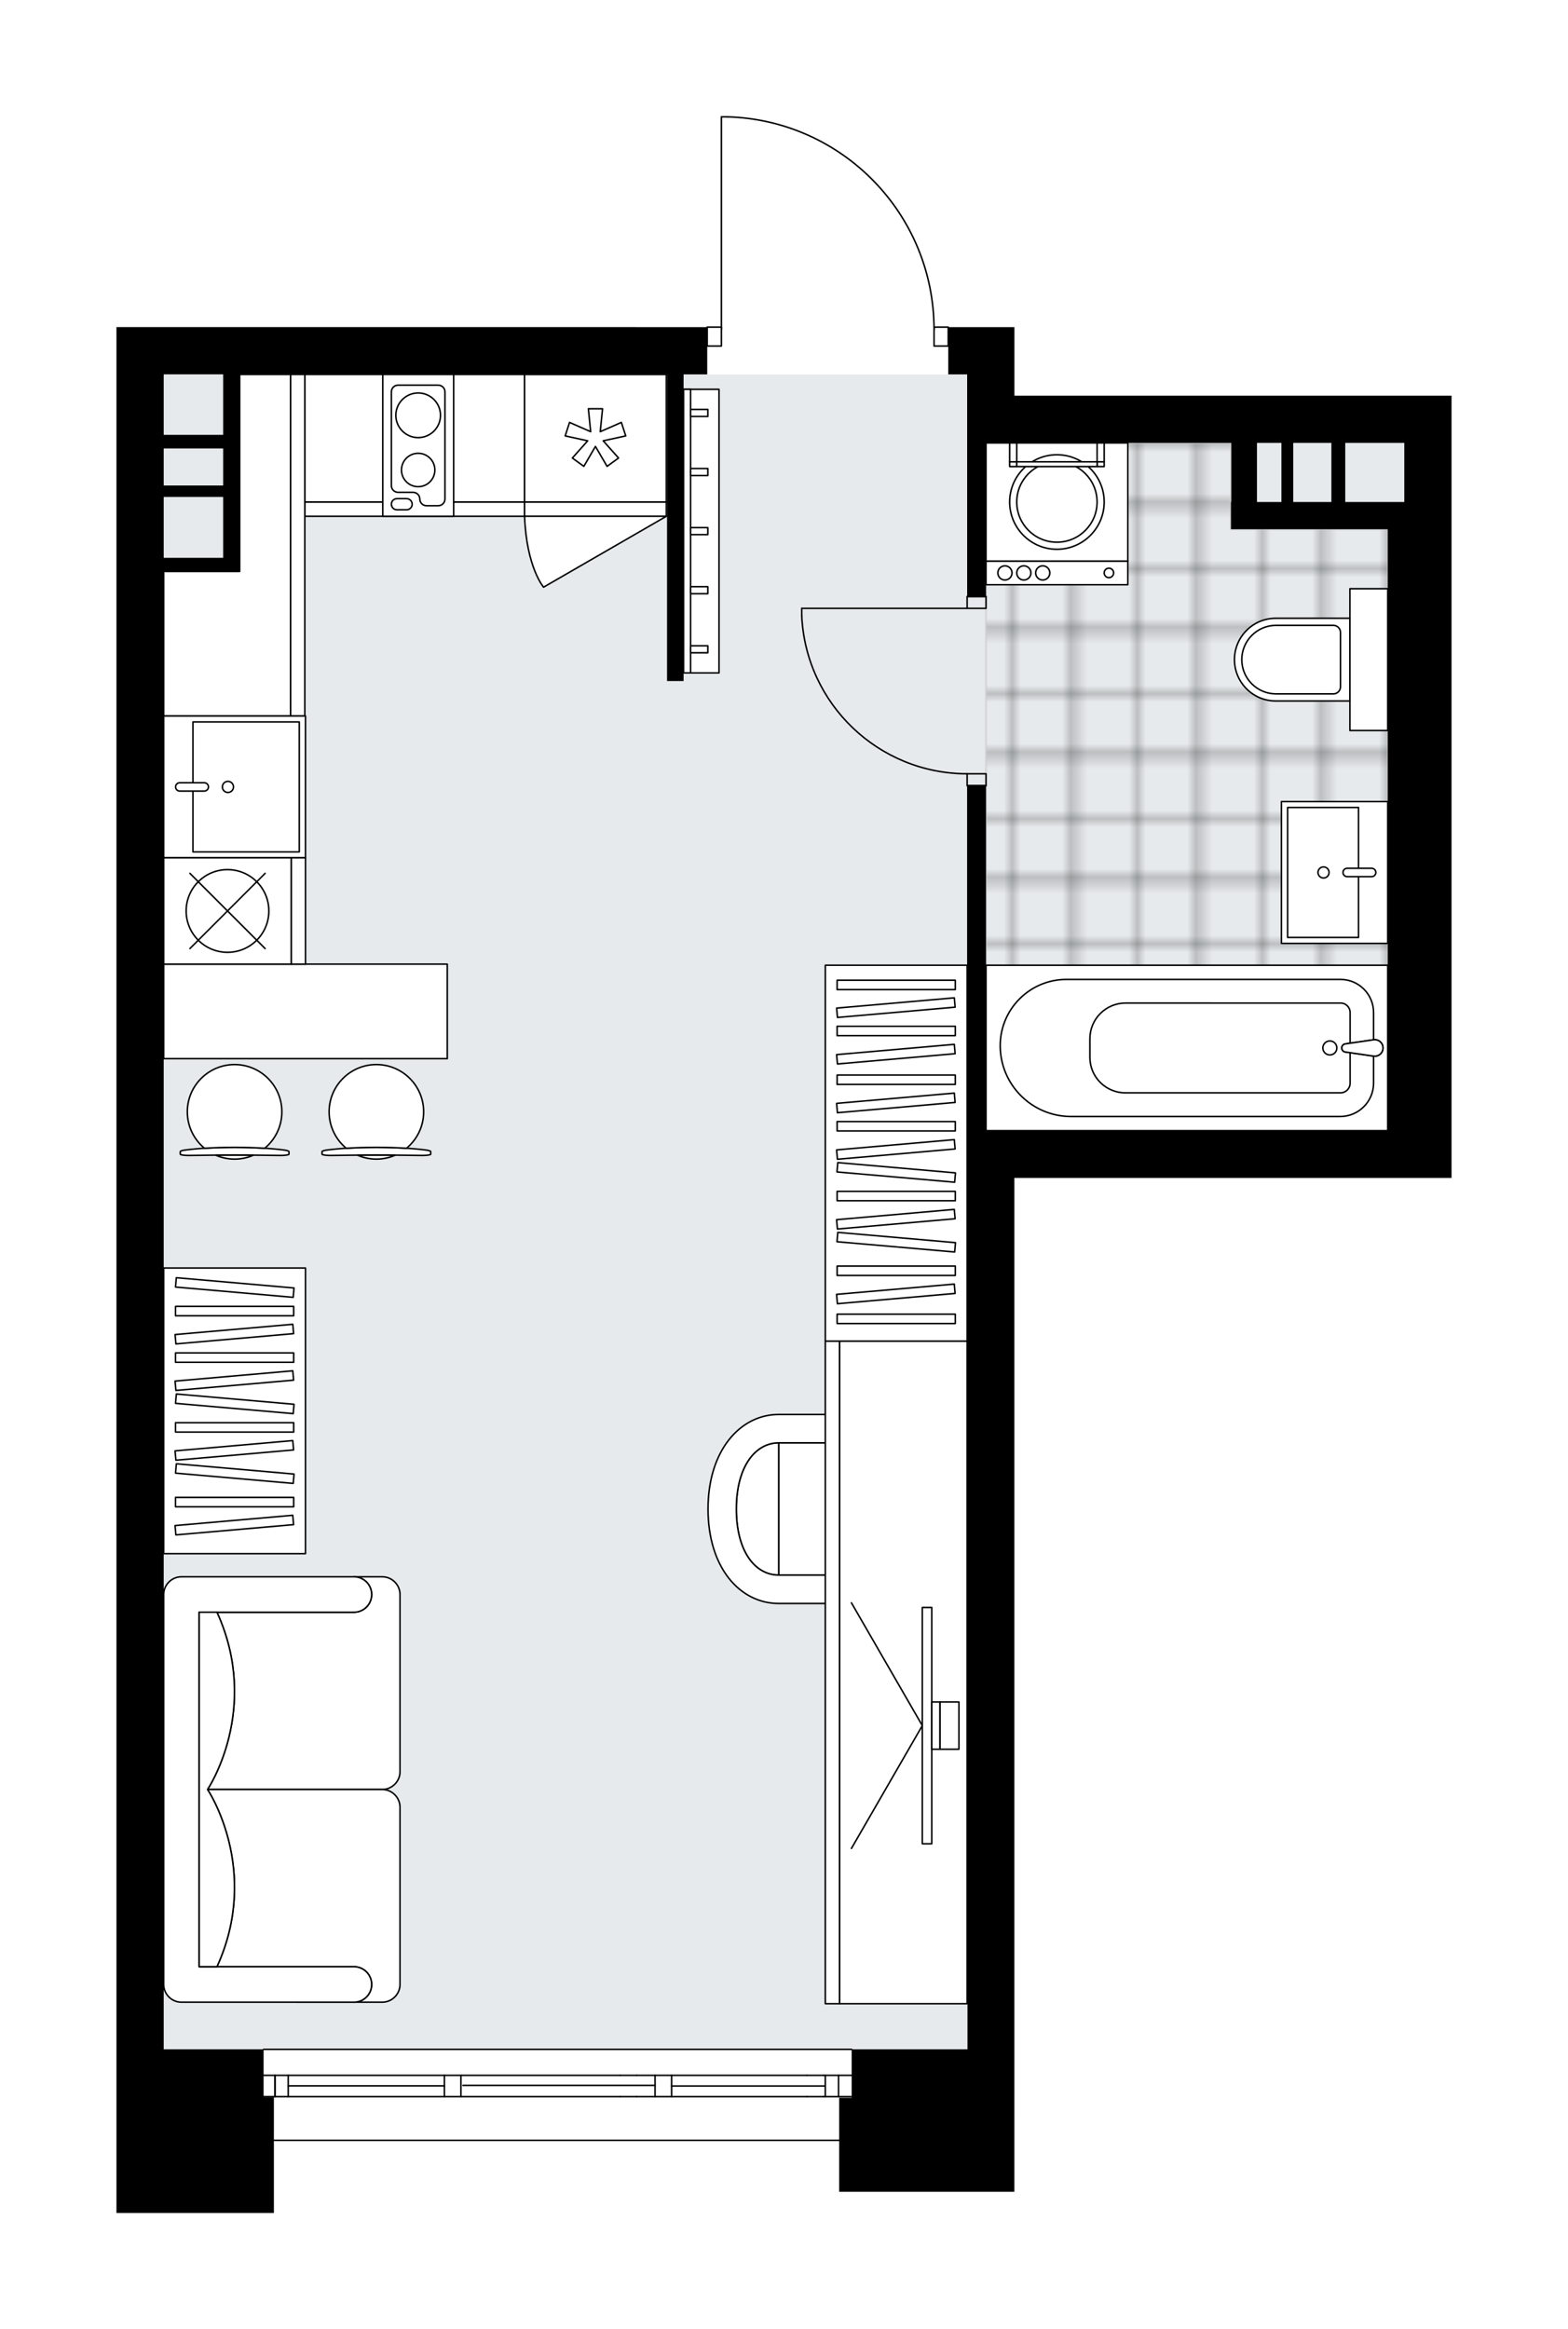 <svg xmlns="http://www.w3.org/2000/svg" xmlns:xlink="http://www.w3.org/1999/xlink" height="2000px" id="Layer_1" style="enable-background:new 0 0 1346.58 2000;" version="1.1" viewBox="0 0 1346.58 2000" width="1346.58px" x="0px" y="0px" xml:space="preserve">
<style type="text/css">
	.st0{fill:none;}
	.st1{opacity:0.5;fill:none;stroke:#121617;stroke-width:0.4;stroke-miterlimit:10;}
	.st2{fill:#FFFFFF;}
	.st3{fill:#E7EAEC;}
	
		.st4{fill:url(#SVGID_1_);stroke:#C8C8C8;stroke-width:2;stroke-linecap:round;stroke-linejoin:round;stroke-miterlimit:10;stroke-opacity:0.5;}
	.st5{fill:none;stroke:#000000;stroke-width:1.3;stroke-linecap:round;stroke-linejoin:round;stroke-miterlimit:10;}
	.st6{fill:#FFFFFF;stroke:#000000;stroke-width:1.3;stroke-linecap:round;stroke-linejoin:round;stroke-miterlimit:10;}
	.st7{fill:none;stroke:#000000;stroke-width:1.3;stroke-linecap:round;stroke-linejoin:round;}
	.st8{fill:none;stroke:#000000;stroke-width:1.3;stroke-linecap:round;stroke-linejoin:round;stroke-dasharray:10.118,10.118;}
	.st9{fill:none;stroke:#000000;stroke-width:1.3;stroke-linecap:round;stroke-linejoin:round;stroke-dasharray:10.102,10.102;}
	.st10{font-family: 'Arial-BoldMT','Arial'; font-weight:bold;}
	.st11{font-size:107.385px;}
	.st12{font-size:89.487px;}
	.st13{font-family: 'ArialMT','Arial';}
	.st14{font-size:40px;}
</style>
<pattern height="14.57" id="New_Pattern_Swatch_3" patternUnits="userSpaceOnUse" style="overflow:visible;" viewBox="7.49 -22.06 14.57 14.57" width="14.57" x="70.3" y="648.6">
	<g>
		<rect class="st0" height="14.57" width="14.57" x="7.49" y="-22.06" />
		<g>
			<rect class="st1" height="7.29" width="7.29" x="14.77" y="-7.49" />
		</g>
		<g>
			<rect class="st1" height="7.29" width="7.29" x="0.2" y="-7.49" />
		</g>
		<g>
			<rect class="st1" height="7.29" width="7.29" x="22.06" y="-14.77" />
		</g>
		<g>
			<rect class="st1" height="7.29" width="7.29" x="7.49" y="-14.77" />
			<rect class="st1" height="7.29" width="7.29" x="14.77" y="-22.06" />
		</g>
		<g>
			<rect class="st1" height="7.29" width="7.29" x="0.2" y="-22.06" />
		</g>
		<g>
			<rect class="st1" height="7.29" width="7.29" x="22.06" y="-29.35" />
		</g>
		<g>
			<rect class="st1" height="7.29" width="7.29" x="7.49" y="-29.35" />
		</g>
	</g>
</pattern>
<path class="st2" d="M1246.58,339.78v671.72h-40.6H871.13  v545.87v40.58v24.35v197.86v5.06v56.89H720.65v-43.53c0,0-0.01,0-0.01,0H235.21v61.74H100v-20.3v-79.14v-0.03v-40.6V1622.3v-64.96  V280.87h27.41h13.19h405.86v0.03h60.23c0-0.17,0.07-0.33,0.19-0.45c0.12-0.12,0.29-0.19,0.46-0.19l11.53,0l0-179.94  c0-0.36,0.29-0.65,0.65-0.65l5.32,0c0,0,0.01,0,0.01,0c0,0,0.01,0,0.01,0c47.94,1.42,92.74,21.15,126.14,55.56  c32.78,33.76,51.09,78.07,51.77,125.03h11.56c0.35,0,0.64,0.28,0.65,0.63h15.59h40.6v58.88h334.82H1246.58z" id="background" />
<g id="floor">
	<polygon class="st3" points="1205.99,968.84 1205.99,380.42 830.54,380.42 830.54,321.56 587.04,321.56 587.04,321.56    140.59,321.56 140.59,1557.43 140.59,1557.43 140.59,1760.28 830.54,1760.28 830.54,1557.37 830.54,1557.37 830.54,968.84  " />
	<pattern id="SVGID_1_" patternTransform="matrix(7.159 0 0 7.159 46702.574 44758.715)" xlink:href="#New_Pattern_Swatch_3">
	</pattern>
	<polygon class="st4" points="1057.13,454.46 1057.13,380.43 846.79,380.43 846.79,839.05 846.79,839.05 846.79,970.91    1191.94,970.91 1191.94,454.46  " />
	<g id="LINE_00000092422581397904404450000003154261454531184262_">
		<line class="st5" x1="226.37" x2="731.39" y1="1759.81" y2="1759.81" />
	</g>
	<g id="LINE_00000110469098069473792670000002537384649995862426_">
		<line class="st5" x1="236.16" x2="236.16" y1="1782.13" y2="1800.39" />
	</g>
	<g id="LINE_00000044870412900444339370000016877685709782701998_">
		<line class="st5" x1="562.55" x2="397.57" y1="1790.75" y2="1790.75" />
	</g>
	<g id="LINE_00000023980431402859248700000001110904715850085040_">
		<line class="st5" x1="236.16" x2="236.16" y1="1782.13" y2="1800.39" />
	</g>
	<g id="LINE_00000176005631270381161900000010613636450678775199_">
		<line class="st5" x1="247.52" x2="247.52" y1="1800.39" y2="1782.13" />
	</g>
	<g id="LINE_00000040567930545569821290000017646179366982011011_">
		<line class="st5" x1="576.76" x2="576.76" y1="1782.13" y2="1800.39" />
	</g>
	<g id="LINE_00000039133564061626185800000017067259884443641478_">
		<line class="st5" x1="546.83" x2="532.62" y1="1800.39" y2="1800.39" />
	</g>
	<g id="LINE_00000045616212533744188570000009552275170985605295_">
		<line class="st5" x1="562.55" x2="562.55" y1="1800.39" y2="1782.13" />
		<line class="st5" x1="395.84" x2="395.84" y1="1782.13" y2="1800.39" />
		<polyline class="st5" points="381.64,1800.39 381.64,1791.15 381.64,1782.13   " />
	</g>
	<g id="LINE_00000042722853805486954080000012011696489138214071_">
		<line class="st5" x1="532.62" x2="546.83" y1="1782.13" y2="1782.13" />
	</g>
	<g id="LINE_00000181771796847155629120000000267900995487363231_">
		<line class="st5" x1="720.64" x2="226.37" y1="1837.93" y2="1837.93" />
	</g>
	<g id="LINE_00000086652587030395843430000009116106484901350274_">
		<line class="st5" x1="720.13" x2="720.13" y1="1782.13" y2="1800.39" />
	</g>
	<g id="LINE_00000134968471789487545980000007870166545892324513_">
		<line class="st5" x1="707.14" x2="692.94" y1="1800.39" y2="1800.39" />
	</g>
	<g id="LINE_00000055686187734263481260000015367774283473212061_">
		<line class="st5" x1="708.75" x2="708.75" y1="1800.39" y2="1782.13" />
	</g>
	<g id="LINE_00000163759979658818960420000010953261419411296185_">
		<line class="st5" x1="692.94" x2="707.14" y1="1782.13" y2="1782.13" />
	</g>
	<g id="LINE_00000116218853769401822380000014141558622263092149_">
		<line class="st5" x1="708.75" x2="576.76" y1="1791.26" y2="1791.26" />
	</g>
	<g id="LWPOLYLINE_00000000922893827750928750000012863140900681000116_">
		<line class="st5" x1="707.14" x2="731.39" y1="1782.13" y2="1782.13" />
	</g>
	<g id="LWPOLYLINE_00000083066744279024161060000014354560972118474142_">
		<line class="st5" x1="692.94" x2="546.83" y1="1782.13" y2="1782.13" />
	</g>
	<g id="LWPOLYLINE_00000155856359984949502260000011474940351021954989_">
		<line class="st5" x1="532.62" x2="226.37" y1="1782.13" y2="1782.13" />
	</g>
	<g id="LWPOLYLINE_00000074442201503486231220000016881865383847124880_">
		<line class="st5" x1="707.14" x2="731.39" y1="1800.39" y2="1800.39" />
	</g>
	<g id="LWPOLYLINE_00000112628507361963069390000010889195483887201981_">
		<line class="st5" x1="692.94" x2="546.83" y1="1800.39" y2="1800.39" />
	</g>
	<g id="LWPOLYLINE_00000135693382849659106740000006776175052549636773_">
		<line class="st5" x1="532.62" x2="226.37" y1="1800.39" y2="1800.39" />
	</g>
	<line class="st5" x1="247.52" x2="381.64" y1="1791.15" y2="1791.15" />
	<g id="LWPOLYLINE_00000155832606896707801650000016783701734431271561_">
		<rect class="st5" height="16.23" width="12.18" x="802.15" y="280.92" />
	</g>
	<g id="LWPOLYLINE_00000065780224946546120210000008899223505493417861_">
		<rect class="st5" height="16.23" width="12.18" x="607.34" y="280.91" />
	</g>
	<g id="LWPOLYLINE_00000005945625278185251680000013175476624464682408_">
		<path class="st5" d="M624.84,100.33c98.77,2.93,177.31,83.83,177.31,182.64" />
	</g>
	<g id="LINE_00000078027924422420645220000006077432313400150188_">
		<line class="st5" x1="619.52" x2="619.52" y1="282.96" y2="100.33" />
	</g>
	<g id="LINE_00000079460654319958485380000012599517450399801487_">
		<line class="st5" x1="619.52" x2="624.84" y1="100.33" y2="100.33" />
	</g>
	<g id="LWPOLYLINE_00000112632025249277962720000011923080371969714565_">
		<rect class="st5" height="10.15" width="16.23" x="830.56" y="512.26" />
	</g>
	<g id="LWPOLYLINE_00000005259970134335831110000018093520400319197337_">
		<rect class="st5" height="10.15" width="16.23" x="830.56" y="664.46" />
	</g>
	<g id="LINE_00000053503313820643563030000007039417553238240430_">
		<line class="st5" x1="830.56" x2="846.79" y1="512.26" y2="512.26" />
	</g>
	<g id="LINE_00000159466821157600515970000006207554214164339344_">
		<line class="st5" x1="830.56" x2="846.79" y1="674.61" y2="674.61" />
	</g>
	<g id="LINE_00000073712333783120221320000018375311377299493025_">
		<line class="st5" x1="830.56" x2="688.51" y1="522.41" y2="522.41" />
	</g>
	<g id="ARC_00000064354542410902910950000004159226475587857840_">
		<path class="st5" d="M830.56,664.46c-76.09-0.05-138.67-59.96-142.05-135.97" />
	</g>
	<g id="LINE_00000152954927191852943670000001588358815016219825_">
		<line class="st5" x1="688.51" x2="688.51" y1="522.41" y2="528.49" />
	</g>
	<path d="M546.46,280.87H140.6h-13.19H100v1276.47v64.96v137.95v40.6v0.03v79.14v20.3h135.21v-99.47h-8.83v-41.06H140.6V1622.3l0,0   v-64.96V490.73h51.04h9.85h4.33V321.47h340.64v0.03h26.38v263.31h14.22V321.5h20.3v-40.6h-60.89V280.87z M191.64,479.02H140.6   v-52.27h51.04V479.02z M191.64,416.91H140.6v-31.8h51.04V416.91z M191.64,373.4H140.6v-51.94h51.04V373.4z" />
	<path d="M1205.99,339.78H871.17V280.9h-40.6h-16.23v40.6h16.23v18.28v40.56v131.91h16.23V380.34h210.62v50.75h-0.3v23.37h83.94   h50.71v516.45H871.13H846.8V674.6h-16.27v296.31v6.84v579.62h0.33v40.58h-0.03v24.35v137.49h-99.44v41.62h-10.74v18.74v6.35v55.61   h150.48v-56.89v-5.06V1622.3v-24.35v-40.58V1011.5h334.85h40.6V339.78H1205.99z M1100.46,431.09h-20.99v-50.75h20.99V431.09z    M1143.37,431.09h-2.31h-30.45v-50.75h32.76V431.09z M1205.99,431.09h-50.71v-50.75h50.71V431.09z" />
</g>
<g id="mebel">
	<g>
		<g>
			<g>
				<path class="st6" d="M770.29,1337.39v-83.25c0-8.38-6.79-15.17-15.17-15.17h-86.4v113.59h86.4      C763.5,1352.57,770.29,1345.77,770.29,1337.39z" />
				<path class="st6" d="M668.72,1238.97c-19.71,0-36.37,19.84-36.37,56.82s16.45,56.77,36.37,56.77V1238.97z" />
				<path class="st6" d="M668.72,1376.92c-33.23,0-60.67-30.69-60.67-81.13s27.79-81.17,60.67-81.17h86.35v24.35h-86.35      c-19.71,0-36.37,19.84-36.37,56.82s16.45,56.77,36.37,56.77h86.35v24.35H668.72z" />
			</g>
		</g>
		<g>
			
				<rect class="st6" height="109.58" transform="matrix(3.778929e-10 -1 1 3.778929e-10 -660.358 2211.845)" width="568.99" x="491.25" y="1381.31" />
			
				<rect class="st6" height="12.18" transform="matrix(2.438030e-10 -1 1 2.438030e-10 -721.237 2150.966)" width="568.99" x="430.37" y="1430.01" />
		</g>
		<g>
			<g>
				<g id="LINE_00000176023445467516522770000001887556497657840572_">
					<line class="st6" x1="792.07" x2="731.2" y1="1481.81" y2="1587.26" />
				</g>
				<g id="LINE_00000044163957644655897950000007334776725541075123_">
					<line class="st6" x1="792.07" x2="731.2" y1="1481.81" y2="1376.37" />
				</g>
			</g>
			<rect class="st6" height="202.93" width="8.12" x="792.07" y="1380.35" />
			
				<rect class="st6" height="40.59" transform="matrix(-1 -2.660895e-10 2.660895e-10 -1 1607.487 2963.628)" width="7.1" x="800.19" y="1461.52" />
			<rect class="st6" height="40.59" width="16.23" x="807.29" y="1461.52" />
		</g>
	</g>
	<g>
		<rect class="st6" height="322.76" width="121.76" x="708.78" y="828.85" />
		<g>
			<rect class="st6" height="8.06" width="101.47" x="718.92" y="923.14" />
			<rect class="st6" height="8.06" width="101.47" x="718.92" y="963.1" />
			<rect class="st6" height="8.06" width="101.47" x="718.92" y="841.72" />
			<rect class="st6" height="8.06" width="101.47" x="718.92" y="1023.03" />
			
				<rect class="st6" height="8.06" transform="matrix(0.996 0.087 -0.087 0.996 90.702 -63.248)" width="101.47" x="718.92" y="1003.05" />
			
				<rect class="st6" height="8.06" transform="matrix(0.996 -0.087 0.087 0.996 -79.621 70.684)" width="101.47" x="718.92" y="943.12" />
			
				<rect class="st6" height="8.06" transform="matrix(0.996 -0.087 0.087 0.996 -83.103 70.836)" width="101.47" x="718.92" y="983.08" />
			<rect class="st6" height="8.06" width="101.47" x="718.92" y="881.27" />
			
				<rect class="st6" height="8.06" transform="matrix(0.996 -0.087 0.087 0.996 -72.489 70.373)" width="101.47" x="718.92" y="861.29" />
			
				<rect class="st6" height="8.06" transform="matrix(0.996 -0.087 0.087 0.996 -75.971 70.525)" width="101.47" x="718.92" y="901.25" />
			
				<rect class="st6" height="8.06" transform="matrix(0.996 0.087 -0.087 0.996 95.925 -63.02)" width="101.47" x="718.92" y="1062.98" />
			
				<rect class="st6" height="8.06" transform="matrix(0.996 -0.087 0.087 0.996 -88.327 71.064)" width="101.47" x="718.92" y="1043.01" />
			<rect class="st6" height="8.06" width="101.47" x="718.92" y="1087.19" />
			<rect class="st6" height="8.06" width="101.47" x="718.92" y="1128.49" />
			
				<rect class="st6" height="8.06" transform="matrix(0.996 -0.087 0.087 0.996 -93.918 71.308)" width="101.47" x="718.92" y="1107.16" />
		</g>
	</g>
	<g>
		<rect class="st6" height="245.3" width="121.76" x="140.59" y="1088.86" />
		<g>
			<rect class="st6" height="8.06" width="101.47" x="150.74" y="1121.8" />
			<rect class="st6" height="8.06" width="101.47" x="150.74" y="1161.75" />
			<rect class="st6" height="8.06" width="101.47" x="150.74" y="1221.68" />
			
				<rect class="st6" height="8.06" transform="matrix(0.996 0.087 -0.087 0.996 97.148 -13.351)" width="101.47" x="150.74" y="1101.82" />
			
				<rect class="st6" height="8.06" transform="matrix(0.996 0.087 -0.087 0.996 105.854 -12.971)" width="101.47" x="150.74" y="1201.71" />
			
				<rect class="st6" height="8.06" transform="matrix(0.996 -0.087 0.087 0.996 -99.097 21.92)" width="101.47" x="150.74" y="1141.77" />
			
				<rect class="st6" height="8.06" transform="matrix(0.996 -0.087 0.087 0.996 -102.579 22.072)" width="101.47" x="150.74" y="1181.73" />
			
				<rect class="st6" height="8.06" transform="matrix(0.996 0.087 -0.087 0.996 111.077 -12.743)" width="101.47" x="150.74" y="1261.64" />
			
				<rect class="st6" height="8.06" transform="matrix(0.996 -0.087 0.087 0.996 -107.803 22.3)" width="101.47" x="150.74" y="1241.66" />
			<rect class="st6" height="8.06" width="101.47" x="150.74" y="1285.84" />
			
				<rect class="st6" height="8.06" transform="matrix(0.996 -0.087 0.087 0.996 -113.394 22.544)" width="101.47" x="150.74" y="1305.82" />
		</g>
	</g>
	<g>
		<path class="st6" d="M303.95,1384.45L303.95,1384.45c8.41,0,15.22-6.81,15.22-15.22v0c0-8.41-6.81-15.22-15.22-15.22h0h24.3    c8.44,0,15.28,6.84,15.28,15.28v152.07c0,8.41-6.88,15.29-15.29,15.29l-150,0c0,0,46.17-68.63,8.09-152.2H303.95z" />
		<path class="st6" d="M303.95,1688.85L303.95,1688.85c8.41,0,15.22,6.81,15.22,15.22l0,0c0,8.41-6.81,15.22-15.22,15.22h0h24.3    c8.44,0,15.28-6.84,15.28-15.28v-152.07c0-8.41-6.88-15.29-15.29-15.29l-150,0c0,0,46.17,68.63,8.09,152.2H303.95z" />
		<path class="st6" d="M155.81,1354.01h148.14c8.41,0,15.22,6.81,15.22,15.22v0c0,8.41-6.81,15.22-15.22,15.22H171.03v304.4h132.92    c8.41,0,15.22,6.81,15.22,15.22l0,0c0,8.41-6.81,15.22-15.22,15.22H155.81c-8.41,0-15.22-6.81-15.22-15.22v-334.84    C140.59,1360.86,147.44,1354.01,155.81,1354.01z" />
		<path class="st6" d="M186.32,1688.85c38.08-83.56-8.09-152.2-8.09-152.2v-0.01c0,0,46.17-68.63,8.09-152.2h-15.29v304.4    L186.32,1688.85z" />
	</g>
	<g>
		<path class="st6" d="M1060.14,566.43L1060.14,566.43c0-19.61,15.9-35.51,35.51-35.51h63.66v71.03h-63.66    C1076.04,601.94,1060.14,586.04,1060.14,566.43z" />
		
			<rect class="st6" height="32.47" transform="matrix(-1.836970e-16 1 -1 -1.836970e-16 1741.965 -609.115)" width="121.76" x="1114.66" y="550.19" />
		<path class="st6" d="M1066.43,566.43L1066.43,566.43c0-16.25,13.17-29.43,29.43-29.43h49.24c3.36,0,6.09,2.73,6.09,6.09v46.67    c0,3.36-2.73,6.09-6.09,6.09h-49.24C1079.61,595.85,1066.43,582.68,1066.43,566.43z" />
	</g>
	<g>
		
			<rect class="st6" height="344.98" transform="matrix(-1.836970e-16 1 -1 -1.836970e-16 1919.17 -119.395)" width="142.05" x="948.26" y="727.4" />
		<g id="ARC_00000006681661582423538530000010198970522660869555_">
			<path class="st6" d="M1179.61,892.88c0.68-0.1,1.37-0.1,2.04,0c3.87,0.56,6.55,4.16,5.99,8.03s-4.16,6.55-8.03,5.99l-24.78-3.61     c-1.15-0.34-2.04-1.24-2.38-2.38c-0.56-1.87,0.51-3.85,2.38-4.41L1179.61,892.88z" />
		</g>
		<path class="st6" d="M1179.6,930.12v-23.22l-24.77-3.61c-1.14-0.34-2.04-1.24-2.38-2.38c-0.56-1.87,0.51-3.85,2.38-4.41    l24.77-3.61v-23.43c0-15.69-12.72-28.41-28.41-28.41H915.83c-31.41,0-56.86,25.46-56.86,56.86c0,33.6,27.24,60.84,60.84,60.84    h231.18C1166.79,958.74,1179.6,945.92,1179.6,930.12z" />
		<path class="st6" d="M1159.45,930.18v-26.23l-4.62-0.67c-1.14-0.34-2.04-1.24-2.38-2.38c-0.56-1.87,0.51-3.85,2.38-4.41l4.62-0.67    v-26.37c0-4.48-3.63-8.12-8.12-8.12H966.62c-16.92,0-30.63,13.71-30.63,30.63V908c0,16.81,13.63,30.44,30.44,30.44h184.76    C1155.75,938.44,1159.45,934.75,1159.45,930.18z" />
		<g id="ARC_00000001637737413754710630000001789292325049500583_">
			<path class="st6" d="M1179.61,892.88c0.68-0.1,1.37-0.1,2.04,0c3.87,0.56,6.55,4.16,5.99,8.03s-4.16,6.55-8.03,5.99l-24.78-3.61     c-1.15-0.34-2.04-1.24-2.38-2.38c-0.56-1.87,0.51-3.85,2.38-4.41L1179.61,892.88z" />
		</g>
		<circle class="st6" cx="1142.06" cy="899.89" r="6.02" />
	</g>
	<g>
		<g>
			<rect class="st6" height="20.29" width="121.76" x="846.79" y="481.82" />
			<rect class="st6" height="101.47" width="121.76" x="846.79" y="380.36" />
			<g id="CIRCLE_00000102525060117015905270000012772261324932208013_">
				<circle class="st6" cx="907.67" cy="431.09" r="40.59" />
			</g>
			<g id="CIRCLE_00000088134052544672218600000015858980815504404376_">
				<circle class="st6" cx="907.67" cy="431.09" r="34.5" />
			</g>
			<g id="CIRCLE_00000033336358238807648570000017698233055064731031_">
				<circle class="st6" cx="952.31" cy="491.97" r="4.06" />
			</g>
			<g id="CIRCLE_00000169537128172555946370000011117744582356269969_">
				<circle class="st6" cx="895.49" cy="491.97" r="6.09" />
			</g>
			<g id="CIRCLE_00000164493740027038075790000006608857705188292249_">
				<circle class="st6" cx="879.26" cy="491.97" r="6.09" />
			</g>
			<g id="CIRCLE_00000168811909678236166620000005543829887641887679_">
				<circle class="st6" cx="863.02" cy="491.97" r="6.09" />
			</g>
		</g>
		<g>
			<rect class="st6" height="16.23" width="6.09" x="867.08" y="380.36" />
			<rect class="st6" height="4.06" width="6.09" x="867.08" y="396.59" />
			<rect class="st6" height="16.23" width="6.09" x="942.17" y="380.36" />
			<rect class="st6" height="4.06" width="6.09" x="942.17" y="396.59" />
			
				<rect class="st6" height="4.06" transform="matrix(-1 -1.224647e-16 1.224647e-16 -1 1815.34 797.24)" width="69" x="873.17" y="396.59" />
		</g>
	</g>
	<g>
		
			<rect class="st6" height="91.32" transform="matrix(-1.836970e-16 1 -1 -1.836970e-16 1895.333 -396.897)" width="121.77" x="1085.23" y="703.56" />
		
			<rect class="st6" height="60.88" transform="matrix(-1.836970e-16 1 -1 -1.836970e-16 1885.435 -387.041)" width="111.61" x="1080.43" y="718.76" />
		<path class="st6" d="M1153.35,749.2L1153.35,749.2c0-1.98,1.61-3.59,3.59-3.59h21.04c1.98,0,3.59,1.61,3.59,3.59l0,0    c0,1.98-1.61,3.59-3.59,3.59h-21.04C1154.95,752.79,1153.35,751.18,1153.35,749.2z" />
		<circle class="st6" cx="1136.63" cy="749.2" r="4.77" />
	</g>
	<g>
		<g>
			<g id="LINE_00000010273671962448106000000015165721867570130846_">
				<path class="st6" d="M281.04,987.51c24.56-3.09,59.82-3.09,84.39,0c2.84,0.36,4.48,0.89,4.48,1.45v0.14v2.01      c0,0.6-3.18,1.09-7.1,1.09c-26.31-0.42-52.83-0.42-79.14,0c-3.92,0-7.1-0.49-7.1-1.09v-2.01v-0.14      C276.56,988.4,278.2,987.87,281.04,987.51z" />
			</g>
			<g>
				<path class="st6" d="M307.17,992.02c4.93,2.13,10.35,3.32,16.06,3.32c5.71,0,11.13-1.19,16.06-3.32      C328.58,991.95,317.88,991.95,307.17,992.02z" />
				<path class="st6" d="M297.38,986.04c16.55-1.07,35.15-1.07,51.7,0c9-7.44,14.74-18.7,14.74-31.29      c0-22.42-18.17-40.59-40.59-40.59c-22.42,0-40.59,18.17-40.59,40.59C282.64,967.34,288.38,978.59,297.38,986.04z" />
			</g>
		</g>
		<g>
			<g id="LINE_00000016033288254254656110000002935082888533700261_">
				<path class="st6" d="M159.28,987.51c24.56-3.09,59.82-3.09,84.39,0c2.84,0.36,4.48,0.89,4.48,1.45v0.14v2.01      c0,0.6-3.18,1.09-7.1,1.09c-26.31-0.42-52.83-0.42-79.14,0c-3.92,0-7.1-0.49-7.1-1.09v-2.01v-0.14      C154.8,988.4,156.44,987.87,159.28,987.51z" />
			</g>
			<g>
				<path class="st6" d="M185.41,992.02c4.93,2.13,10.35,3.32,16.06,3.32c5.71,0,11.13-1.19,16.06-3.32      C206.82,991.95,196.12,991.95,185.41,992.02z" />
				<path class="st6" d="M175.62,986.04c16.55-1.07,35.15-1.07,51.7,0c9-7.44,14.74-18.7,14.74-31.29      c0-22.42-18.17-40.59-40.59-40.59c-22.42,0-40.59,18.17-40.59,40.59C160.89,967.34,166.62,978.59,175.62,986.04z" />
			</g>
		</g>
		
			<rect class="st6" height="81.17" transform="matrix(-1 -8.803681e-11 8.803681e-11 -1 524.703 1737.008)" width="243.52" x="140.59" y="827.92" />
	</g>
	<g>
		<polygon class="st6" points="261.76,431.15 450.48,431.15 450.48,321.57 301.24,321.57 261.75,321.56 261.76,386.5   " />
		<rect class="st6" height="12.18" width="188.72" x="261.76" y="431.15" />
	</g>
	<g>
		<polygon class="st6" points="249.59,614.83 249.59,321.56 205.83,321.56 205.83,490.73 140.59,490.73 140.59,509.03     140.59,614.83 204.94,614.83   " />
		
			<rect class="st6" height="12.18" transform="matrix(6.123234e-17 -1 1 6.123234e-17 -212.519 723.873)" width="293.27" x="109.04" y="462.11" />
	</g>
	<g>
		<rect class="st6" height="109.58" width="121.76" x="450.48" y="321.58" />
		<rect class="st6" height="12.18" width="121.76" x="450.48" y="431.16" />
		<polygon class="st6" points="507.25,370.7 505.28,351 517.45,351 515.48,370.7 533.61,362.74 537.37,374.32 518.03,378.53     531.2,393.31 521.35,400.47 511.36,383.37 501.38,400.47 491.53,393.31 504.7,378.53 485.36,374.32 489.12,362.74   " />
		<path class="st6" d="M572.24,443.34L466.8,504.22c0,0-14.69-17.14-16.31-60.88H572.24z" />
	</g>
	<g>
		
			<rect class="st6" height="121.76" transform="matrix(4.660012e-11 -1 1 4.660012e-11 -474.242 877.186)" width="121.77" x="140.59" y="614.83" />
		
			<rect class="st6" height="91.32" transform="matrix(4.519236e-11 -1 1 4.519236e-11 -464.386 887.084)" width="111.61" x="155.54" y="630.08" />
		<path class="st6" d="M179.02,675.73L179.02,675.73c0,1.98-1.61,3.59-3.59,3.59h-21.04c-1.98,0-3.59-1.61-3.59-3.59l0,0    c0-1.98,1.61-3.59,3.59-3.59h21.04C177.41,672.15,179.02,673.75,179.02,675.73z" />
		<circle class="st6" cx="195.74" cy="675.73" r="4.77" />
	</g>
	<g>
		
			<rect class="st6" height="109.58" transform="matrix(4.833340e-11 -1 1 4.833340e-11 -586.874 977.641)" width="91.32" x="149.72" y="727.47" />
		
			<rect class="st6" height="12.18" transform="matrix(4.833340e-11 -1 1 4.833340e-11 -525.994 1038.521)" width="91.32" x="210.6" y="776.17" />
		<circle class="st6" cx="195.38" cy="782.26" r="35.51" />
		<line class="st6" x1="163.1" x2="227.67" y1="749.97" y2="814.54" />
		<line class="st6" x1="227.67" x2="163.1" y1="749.97" y2="814.54" />
	</g>
	<g>
		<rect class="st6" height="121.76" width="60.88" x="328.72" y="321.57" />
		<path class="st6" d="M336.11,336.49v80.53c0,3.18,2.58,5.75,5.75,5.75h12.91c3.18,0,5.75,2.58,5.75,5.75v0    c0,3.18,2.58,5.75,5.75,5.75h10.1c3.18,0,5.75-2.58,5.75-5.75v-92.03c0-3.18-2.58-5.75-5.75-5.75h-34.51    C338.69,330.74,336.11,333.31,336.11,336.49z" />
		<path class="st6" d="M349.17,437.77h-8.26c-2.65,0-4.79-2.15-4.79-4.79l0,0c0-2.65,2.15-4.79,4.79-4.79h8.26    c2.65,0,4.79,2.15,4.79,4.79l0,0C353.96,435.62,351.82,437.77,349.17,437.77z" />
		<circle class="st6" cx="359.12" cy="403.59" r="14.34" />
		<circle class="st6" cx="359.12" cy="356.62" r="19.17" />
	</g>
	<g>
		
			<rect class="st6" height="243.52" transform="matrix(-1 -1.224647e-16 1.224647e-16 -1 1204.519 912.153)" width="30.43" x="587.04" y="334.32" />
		
			<rect class="st6" height="243.52" transform="matrix(-1 -1.224647e-16 1.224647e-16 -1 1180.108 912.153)" width="6.02" x="587.04" y="334.32" />
		
			<rect class="st6" height="14.81" transform="matrix(6.123234e-17 -1 1 6.123234e-17 144.395 1056.547)" width="6.02" x="597.46" y="448.67" />
		
			<rect class="st6" height="14.81" transform="matrix(6.123234e-17 -1 1 6.123234e-17 195.128 1005.814)" width="6.02" x="597.46" y="397.94" />
		
			<rect class="st6" height="14.81" transform="matrix(6.123234e-17 -1 1 6.123234e-17 245.861 955.081)" width="6.02" x="597.46" y="347.21" />
		
			<rect class="st6" height="14.81" transform="matrix(6.123234e-17 -1 1 6.123234e-17 93.662 1107.28)" width="6.02" x="597.46" y="499.4" />
		
			<rect class="st6" height="14.81" transform="matrix(6.123234e-17 -1 1 6.123234e-17 42.929 1158.013)" width="6.02" x="597.46" y="550.14" />
	</g>
</g>
</svg>